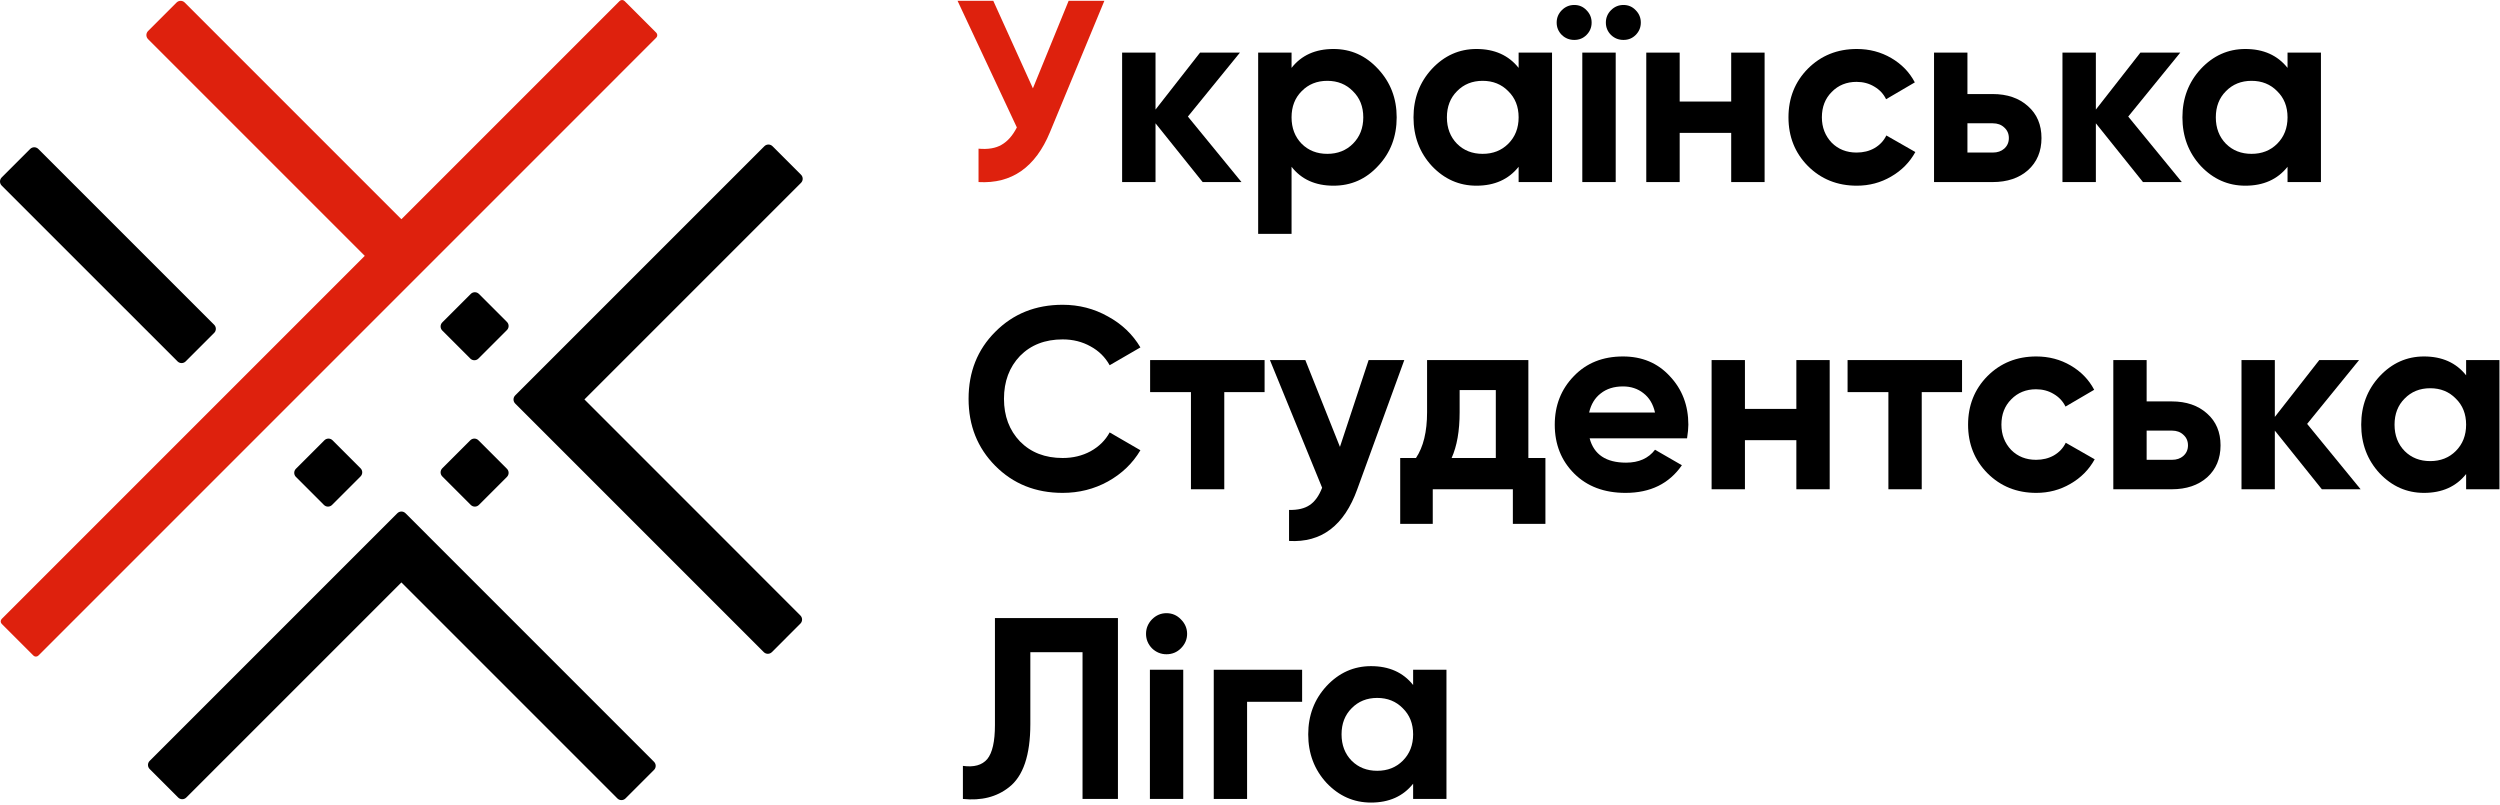 <?xml version="1.0" encoding="UTF-8"?> <svg xmlns="http://www.w3.org/2000/svg" width="888" height="286" viewBox="0 0 888 286" fill="none"><g clip-path="url(#clip0_2376_6618)"><path d="M207.588 141.878L284.518 64.948C285.318 64.148 285.318 62.858 284.518 62.058L274.398 51.938C273.598 51.138 272.298 51.138 271.508 51.938L182.998 140.448C182.198 141.248 182.198 142.538 182.998 143.338L193.118 153.458L271.288 231.628C272.088 232.428 273.378 232.428 274.178 231.628L284.298 221.508C285.098 220.708 285.098 219.418 284.298 218.618L207.588 141.878Z" fill="black"></path><path d="M63.06 128.368C63.86 129.168 65.15 129.168 65.95 128.368L76.07 118.248C76.87 117.448 76.87 116.158 76.07 115.358L13.61 52.908C12.81 52.108 11.52 52.108 10.72 52.908L0.6 63.028C-0.2 63.828 -0.2 65.118 0.6 65.918L63.06 128.368Z" fill="black"></path><path d="M233.098 11.617L221.848 0.367C221.358 -0.122 220.568 -0.122 220.078 0.367L142.578 77.868L65.608 0.897C64.808 0.097 63.517 0.097 62.718 0.897L52.597 11.018C51.797 11.818 51.797 13.107 52.597 13.908L129.568 90.877L0.618 219.837C0.128 220.327 0.128 221.118 0.618 221.608L11.867 232.858C12.357 233.348 13.148 233.348 13.637 232.858L233.098 13.387C233.588 12.898 233.588 12.107 233.098 11.617Z" fill="#DE210D"></path><path d="M144.032 182.298C143.232 181.498 141.942 181.498 141.142 182.298L131.012 192.418L53.163 270.268C52.362 271.068 52.362 272.358 53.163 273.158L63.282 283.278C64.082 284.078 65.373 284.078 66.172 283.278L142.572 206.878L219.292 283.598C220.092 284.398 221.382 284.398 222.182 283.598L232.302 273.478C233.102 272.678 233.102 271.388 232.302 270.588L144.032 182.298Z" fill="black"></path><path d="M115.228 156.388L105.108 166.508C104.308 167.308 104.308 168.598 105.108 169.398L115.058 179.348C115.858 180.148 117.148 180.148 117.948 179.348L128.068 169.228C128.868 168.428 128.868 167.138 128.068 166.338L118.118 156.388C117.328 155.588 116.028 155.588 115.228 156.388Z" fill="black"></path><path d="M169.94 156.388C169.14 155.588 167.85 155.588 167.05 156.388L157.1 166.338C156.3 167.138 156.3 168.428 157.1 169.228L167.22 179.348C168.02 180.148 169.31 180.148 170.11 179.348L180.06 169.398C180.86 168.598 180.86 167.308 180.06 166.508L169.94 156.388Z" fill="black"></path><path d="M180.06 114.348L170.11 104.398C169.31 103.598 168.02 103.598 167.22 104.398L157.1 114.518C156.3 115.318 156.3 116.608 157.1 117.408L167.05 127.358C167.85 128.158 169.14 128.158 169.94 127.358L180.06 117.238C180.86 116.438 180.86 115.148 180.06 114.348Z" fill="black"></path><path d="M366.887 31.379L379.579 0.294H392.27L372.957 46.922C367.807 59.429 359.346 65.346 347.574 64.671V52.808C350.946 53.114 353.675 52.654 355.759 51.428C357.905 50.202 359.714 48.148 361.185 45.266L340.125 0.294H352.816L366.887 31.379Z" fill="#DE210D"></path><path d="M421.938 41.404L440.975 64.671H427.18L410.442 43.795V64.671H398.578V18.688H410.442V38.921L426.26 18.688H440.423L421.938 41.404Z" fill="black"></path><path d="M473.661 17.4C479.853 17.4 485.126 19.761 489.479 24.482C493.894 29.203 496.101 34.935 496.101 41.68C496.101 48.547 493.894 54.31 489.479 58.969C485.187 63.629 479.915 65.959 473.661 65.959C467.223 65.959 462.257 63.721 458.762 59.245V83.065H446.898V18.688H458.762V24.114C462.257 19.638 467.223 17.4 473.661 17.4ZM462.349 51.06C464.74 53.451 467.775 54.647 471.454 54.647C475.132 54.647 478.167 53.451 480.558 51.06C483.011 48.608 484.237 45.481 484.237 41.68C484.237 37.878 483.011 34.782 480.558 32.391C478.167 29.939 475.132 28.712 471.454 28.712C467.775 28.712 464.74 29.939 462.349 32.391C459.958 34.782 458.762 37.878 458.762 41.68C458.762 45.481 459.958 48.608 462.349 51.06Z" fill="black"></path><path d="M539.416 24.114V18.688H551.28V64.671H539.416V59.245C535.86 63.721 530.863 65.959 524.426 65.959C518.295 65.959 513.022 63.629 508.607 58.969C504.254 54.248 502.078 48.485 502.078 41.68C502.078 34.935 504.254 29.203 508.607 24.482C513.022 19.761 518.295 17.4 524.426 17.4C530.863 17.4 535.86 19.638 539.416 24.114ZM517.528 51.06C519.919 53.451 522.954 54.647 526.633 54.647C530.312 54.647 533.346 53.451 535.738 51.06C538.19 48.608 539.416 45.481 539.416 41.68C539.416 37.878 538.19 34.782 535.738 32.391C533.346 29.939 530.312 28.712 526.633 28.712C522.954 28.712 519.919 29.939 517.528 32.391C515.137 34.782 513.941 37.878 513.941 41.68C513.941 45.481 515.137 48.608 517.528 51.06Z" fill="black"></path><path d="M563.506 12.434C562.341 13.599 560.901 14.181 559.184 14.181C557.467 14.181 555.996 13.599 554.769 12.434C553.543 11.208 552.93 9.736 552.93 8.02C552.93 6.303 553.543 4.831 554.769 3.605C555.996 2.379 557.467 1.766 559.184 1.766C560.901 1.766 562.341 2.379 563.506 3.605C564.733 4.831 565.346 6.303 565.346 8.02C565.346 9.736 564.733 11.208 563.506 12.434ZM580.98 12.434C579.815 13.599 578.374 14.181 576.658 14.181C574.941 14.181 573.469 13.599 572.243 12.434C571.017 11.208 570.404 9.736 570.404 8.02C570.404 6.303 571.017 4.831 572.243 3.605C573.469 2.379 574.941 1.766 576.658 1.766C578.374 1.766 579.815 2.379 580.98 3.605C582.206 4.831 582.819 6.303 582.819 8.02C582.819 9.736 582.206 11.208 580.98 12.434ZM573.899 64.671H562.035V18.688H573.899V64.671Z" fill="black"></path><path d="M614.923 36.07V18.688H626.787V64.671H614.923V47.198H596.622V64.671H584.758V18.688H596.622V36.07H614.923Z" fill="black"></path><path d="M659.545 65.959C652.617 65.959 646.823 63.629 642.164 58.969C637.565 54.31 635.266 48.547 635.266 41.68C635.266 34.813 637.565 29.049 642.164 24.39C646.823 19.73 652.617 17.4 659.545 17.4C664.021 17.4 668.098 18.473 671.777 20.619C675.456 22.765 678.245 25.647 680.146 29.264L669.938 35.242C669.018 33.341 667.608 31.839 665.707 30.736C663.868 29.632 661.783 29.08 659.453 29.08C655.897 29.08 652.954 30.276 650.625 32.667C648.295 34.997 647.13 38.001 647.13 41.68C647.13 45.236 648.295 48.24 650.625 50.692C652.954 53.022 655.897 54.187 659.453 54.187C661.845 54.187 663.96 53.666 665.799 52.624C667.7 51.52 669.11 50.018 670.03 48.117L680.33 54.003C678.307 57.682 675.425 60.594 671.685 62.74C668.006 64.886 663.96 65.959 659.545 65.959Z" fill="black"></path><path d="M698.833 33.403H707.753C712.965 33.403 717.165 34.843 720.353 37.725C723.541 40.545 725.135 44.316 725.135 49.037C725.135 53.758 723.541 57.559 720.353 60.441C717.165 63.261 712.965 64.671 707.753 64.671H686.969V18.688H698.833V33.403ZM698.833 54.187H707.845C709.501 54.187 710.85 53.727 711.892 52.808C712.995 51.827 713.547 50.57 713.547 49.037C713.547 47.504 712.995 46.247 711.892 45.266C710.85 44.285 709.501 43.795 707.845 43.795H698.833V54.187Z" fill="black"></path><path d="M755.945 41.404L774.983 64.671H761.188L744.45 43.795V64.671H732.586V18.688H744.45V38.921L760.268 18.688H774.431L755.945 41.404Z" fill="black"></path><path d="M812.534 24.114V18.688H824.398V64.671H812.534V59.245C808.978 63.721 803.981 65.959 797.543 65.959C791.412 65.959 786.139 63.629 781.725 58.969C777.372 54.248 775.195 48.485 775.195 41.68C775.195 34.935 777.372 29.203 781.725 24.482C786.139 19.761 791.412 17.4 797.543 17.4C803.981 17.4 808.978 19.638 812.534 24.114ZM790.646 51.06C793.037 53.451 796.072 54.647 799.751 54.647C803.429 54.647 806.464 53.451 808.855 51.06C811.308 48.608 812.534 45.481 812.534 41.68C812.534 37.878 811.308 34.782 808.855 32.391C806.464 29.939 803.429 28.712 799.751 28.712C796.072 28.712 793.037 29.939 790.646 32.391C788.255 34.782 787.059 37.878 787.059 41.68C787.059 45.481 788.255 48.608 790.646 51.06Z" fill="black"></path><path d="M377.447 175.072C367.841 175.072 359.856 171.86 353.492 165.436C347.19 159.072 344.039 151.148 344.039 141.665C344.039 132.119 347.19 124.196 353.492 117.893C359.856 111.469 367.841 108.257 377.447 108.257C383.26 108.257 388.614 109.633 393.508 112.387C398.465 115.079 402.319 118.75 405.073 123.4L394.151 129.733C392.56 126.857 390.296 124.624 387.359 123.033C384.422 121.381 381.118 120.555 377.447 120.555C371.206 120.555 366.158 122.513 362.303 126.429C358.51 130.406 356.613 135.485 356.613 141.665C356.613 147.783 358.51 152.831 362.303 156.808C366.158 160.724 371.206 162.682 377.447 162.682C381.118 162.682 384.422 161.887 387.359 160.296C390.357 158.644 392.621 156.41 394.151 153.596L405.073 159.929C402.319 164.579 398.465 168.281 393.508 171.034C388.614 173.726 383.26 175.072 377.447 175.072Z" fill="black"></path><path d="M408.523 127.897H449.182V139.278H434.864V173.787H423.025V139.278H408.523V127.897Z" fill="black"></path><path d="M475.95 158.736L486.138 127.897H498.804L482.1 173.787C477.45 186.698 469.373 192.817 457.87 192.143V181.13C460.99 181.191 463.438 180.61 465.212 179.386C467.048 178.162 468.516 176.113 469.618 173.237L451.078 127.897H463.652L475.95 158.736Z" fill="black"></path><path d="M542.875 127.897V162.682H548.932V186.086H537.368V173.787H508.916V186.086H497.352V162.682H502.951C505.582 158.766 506.897 153.351 506.897 146.437V127.897H542.875ZM515.616 162.682H531.311V138.544H518.461V146.437C518.461 153.045 517.513 158.46 515.616 162.682Z" fill="black"></path><path d="M599.241 155.707H564.64C566.17 161.458 570.484 164.334 577.581 164.334C582.109 164.334 585.536 162.804 587.861 159.745L597.406 165.252C592.878 171.799 586.209 175.072 577.398 175.072C569.811 175.072 563.723 172.778 559.134 168.189C554.545 163.6 552.25 157.818 552.25 150.842C552.25 143.99 554.514 138.238 559.042 133.588C563.508 128.938 569.321 126.613 576.48 126.613C583.272 126.613 588.809 128.938 593.092 133.588C597.498 138.238 599.7 143.99 599.7 150.842C599.7 152.127 599.547 153.749 599.241 155.707ZM564.457 146.529H587.861C587.188 143.531 585.811 141.236 583.731 139.645C581.711 138.054 579.295 137.259 576.48 137.259C573.298 137.259 570.667 138.085 568.587 139.737C566.507 141.328 565.13 143.592 564.457 146.529Z" fill="black"></path><path d="M638.065 145.244V127.897H649.905V173.787H638.065V156.349H619.801V173.787H607.961V127.897H619.801V145.244H638.065Z" fill="black"></path><path d="M656.258 127.897H696.916V139.278H682.599V173.787H670.759V139.278H656.258V127.897Z" fill="black"></path><path d="M723.292 175.072C716.378 175.072 710.596 172.747 705.946 168.097C701.357 163.447 699.062 157.695 699.062 150.842C699.062 143.99 701.357 138.238 705.946 133.588C710.596 128.938 716.378 126.613 723.292 126.613C727.759 126.613 731.828 127.683 735.499 129.825C739.17 131.966 741.955 134.842 743.852 138.452L733.663 144.418C732.745 142.521 731.338 141.022 729.441 139.921C727.606 138.819 725.526 138.269 723.201 138.269C719.652 138.269 716.714 139.462 714.389 141.848C712.064 144.173 710.902 147.171 710.902 150.842C710.902 154.391 712.064 157.389 714.389 159.837C716.714 162.162 719.652 163.325 723.201 163.325C725.588 163.325 727.698 162.804 729.534 161.764C731.431 160.663 732.837 159.164 733.755 157.267L744.034 163.141C742.015 166.812 739.139 169.719 735.407 171.86C731.736 174.002 727.697 175.072 723.292 175.072Z" fill="black"></path><path d="M762.487 142.582H771.39C776.591 142.582 780.782 144.02 783.964 146.896C787.146 149.711 788.737 153.473 788.737 158.185C788.737 162.896 787.146 166.69 783.964 169.566C780.782 172.38 776.591 173.787 771.39 173.787H750.648V127.897H762.487V142.582ZM762.487 163.325H771.482C773.134 163.325 774.48 162.866 775.52 161.948C776.622 160.969 777.172 159.715 777.172 158.185C777.172 156.655 776.622 155.401 775.52 154.422C774.48 153.443 773.134 152.953 771.482 152.953H762.487V163.325Z" fill="black"></path><path d="M819.492 150.567L838.491 173.787H824.724L808.02 152.953V173.787H796.18V127.897H808.02V148.089L823.806 127.897H837.94L819.492 150.567Z" fill="black"></path><path d="M875.966 133.312V127.897H887.805V173.787H875.966V168.372C872.417 172.839 867.43 175.072 861.006 175.072C854.887 175.072 849.625 172.747 845.22 168.097C840.875 163.386 838.703 157.634 838.703 150.842C838.703 144.112 840.875 138.391 845.22 133.68C849.625 128.968 854.887 126.613 861.006 126.613C867.43 126.613 872.417 128.846 875.966 133.312ZM854.122 160.204C856.508 162.59 859.537 163.783 863.208 163.783C866.88 163.783 869.908 162.59 872.295 160.204C874.742 157.757 875.966 154.636 875.966 150.842C875.966 147.049 874.742 143.959 872.295 141.573C869.908 139.125 866.88 137.901 863.208 137.901C859.537 137.901 856.508 139.125 854.122 141.573C851.736 143.959 850.543 147.049 850.543 150.842C850.543 154.636 851.736 157.757 854.122 160.204Z" fill="black"></path><path d="M342.023 283.788V272.04C345.938 272.59 348.814 271.795 350.65 269.653C352.485 267.451 353.403 263.412 353.403 257.538V219.542H397.091V283.788H384.517V231.656H365.977V257.171C365.977 268.246 363.438 275.741 358.359 279.657C354.015 283.084 348.57 284.461 342.023 283.788Z" fill="black"></path><path d="M414.321 232.391C412.363 232.391 410.65 231.687 409.181 230.28C407.774 228.811 407.07 227.098 407.07 225.14C407.07 223.182 407.774 221.469 409.181 220.001C410.65 218.532 412.363 217.798 414.321 217.798C416.34 217.798 418.053 218.532 419.461 220.001C420.929 221.469 421.663 223.182 421.663 225.14C421.663 227.098 420.929 228.811 419.461 230.28C418.053 231.687 416.34 232.391 414.321 232.391ZM420.287 283.788H408.447V237.898H420.287V283.788Z" fill="black"></path><path d="M431.125 237.898H462.513V249.278H442.964V283.788H431.125V237.898Z" fill="black"></path><path d="M501.943 243.313V237.898H513.783V283.788H501.943V278.373C498.394 282.839 493.407 285.073 486.983 285.073C480.864 285.073 475.602 282.748 471.197 278.097C466.852 273.386 464.68 267.634 464.68 260.843C464.68 254.112 466.852 248.391 471.197 243.68C475.602 238.968 480.864 236.613 486.983 236.613C493.407 236.613 498.394 238.846 501.943 243.313ZM480.099 270.204C482.486 272.591 485.514 273.784 489.185 273.784C492.857 273.784 495.885 272.591 498.272 270.204C500.719 267.757 501.943 264.636 501.943 260.843C501.943 257.049 500.719 253.959 498.272 251.573C495.885 249.125 492.857 247.902 489.185 247.902C485.514 247.902 482.486 249.125 480.099 251.573C477.713 253.959 476.52 257.049 476.52 260.843C476.52 264.636 477.713 267.757 480.099 270.204Z" fill="black"></path></g><defs><clipPath id="clip0_2376_6618"><rect width="888" height="286" fill="white"></rect></clipPath></defs></svg> 